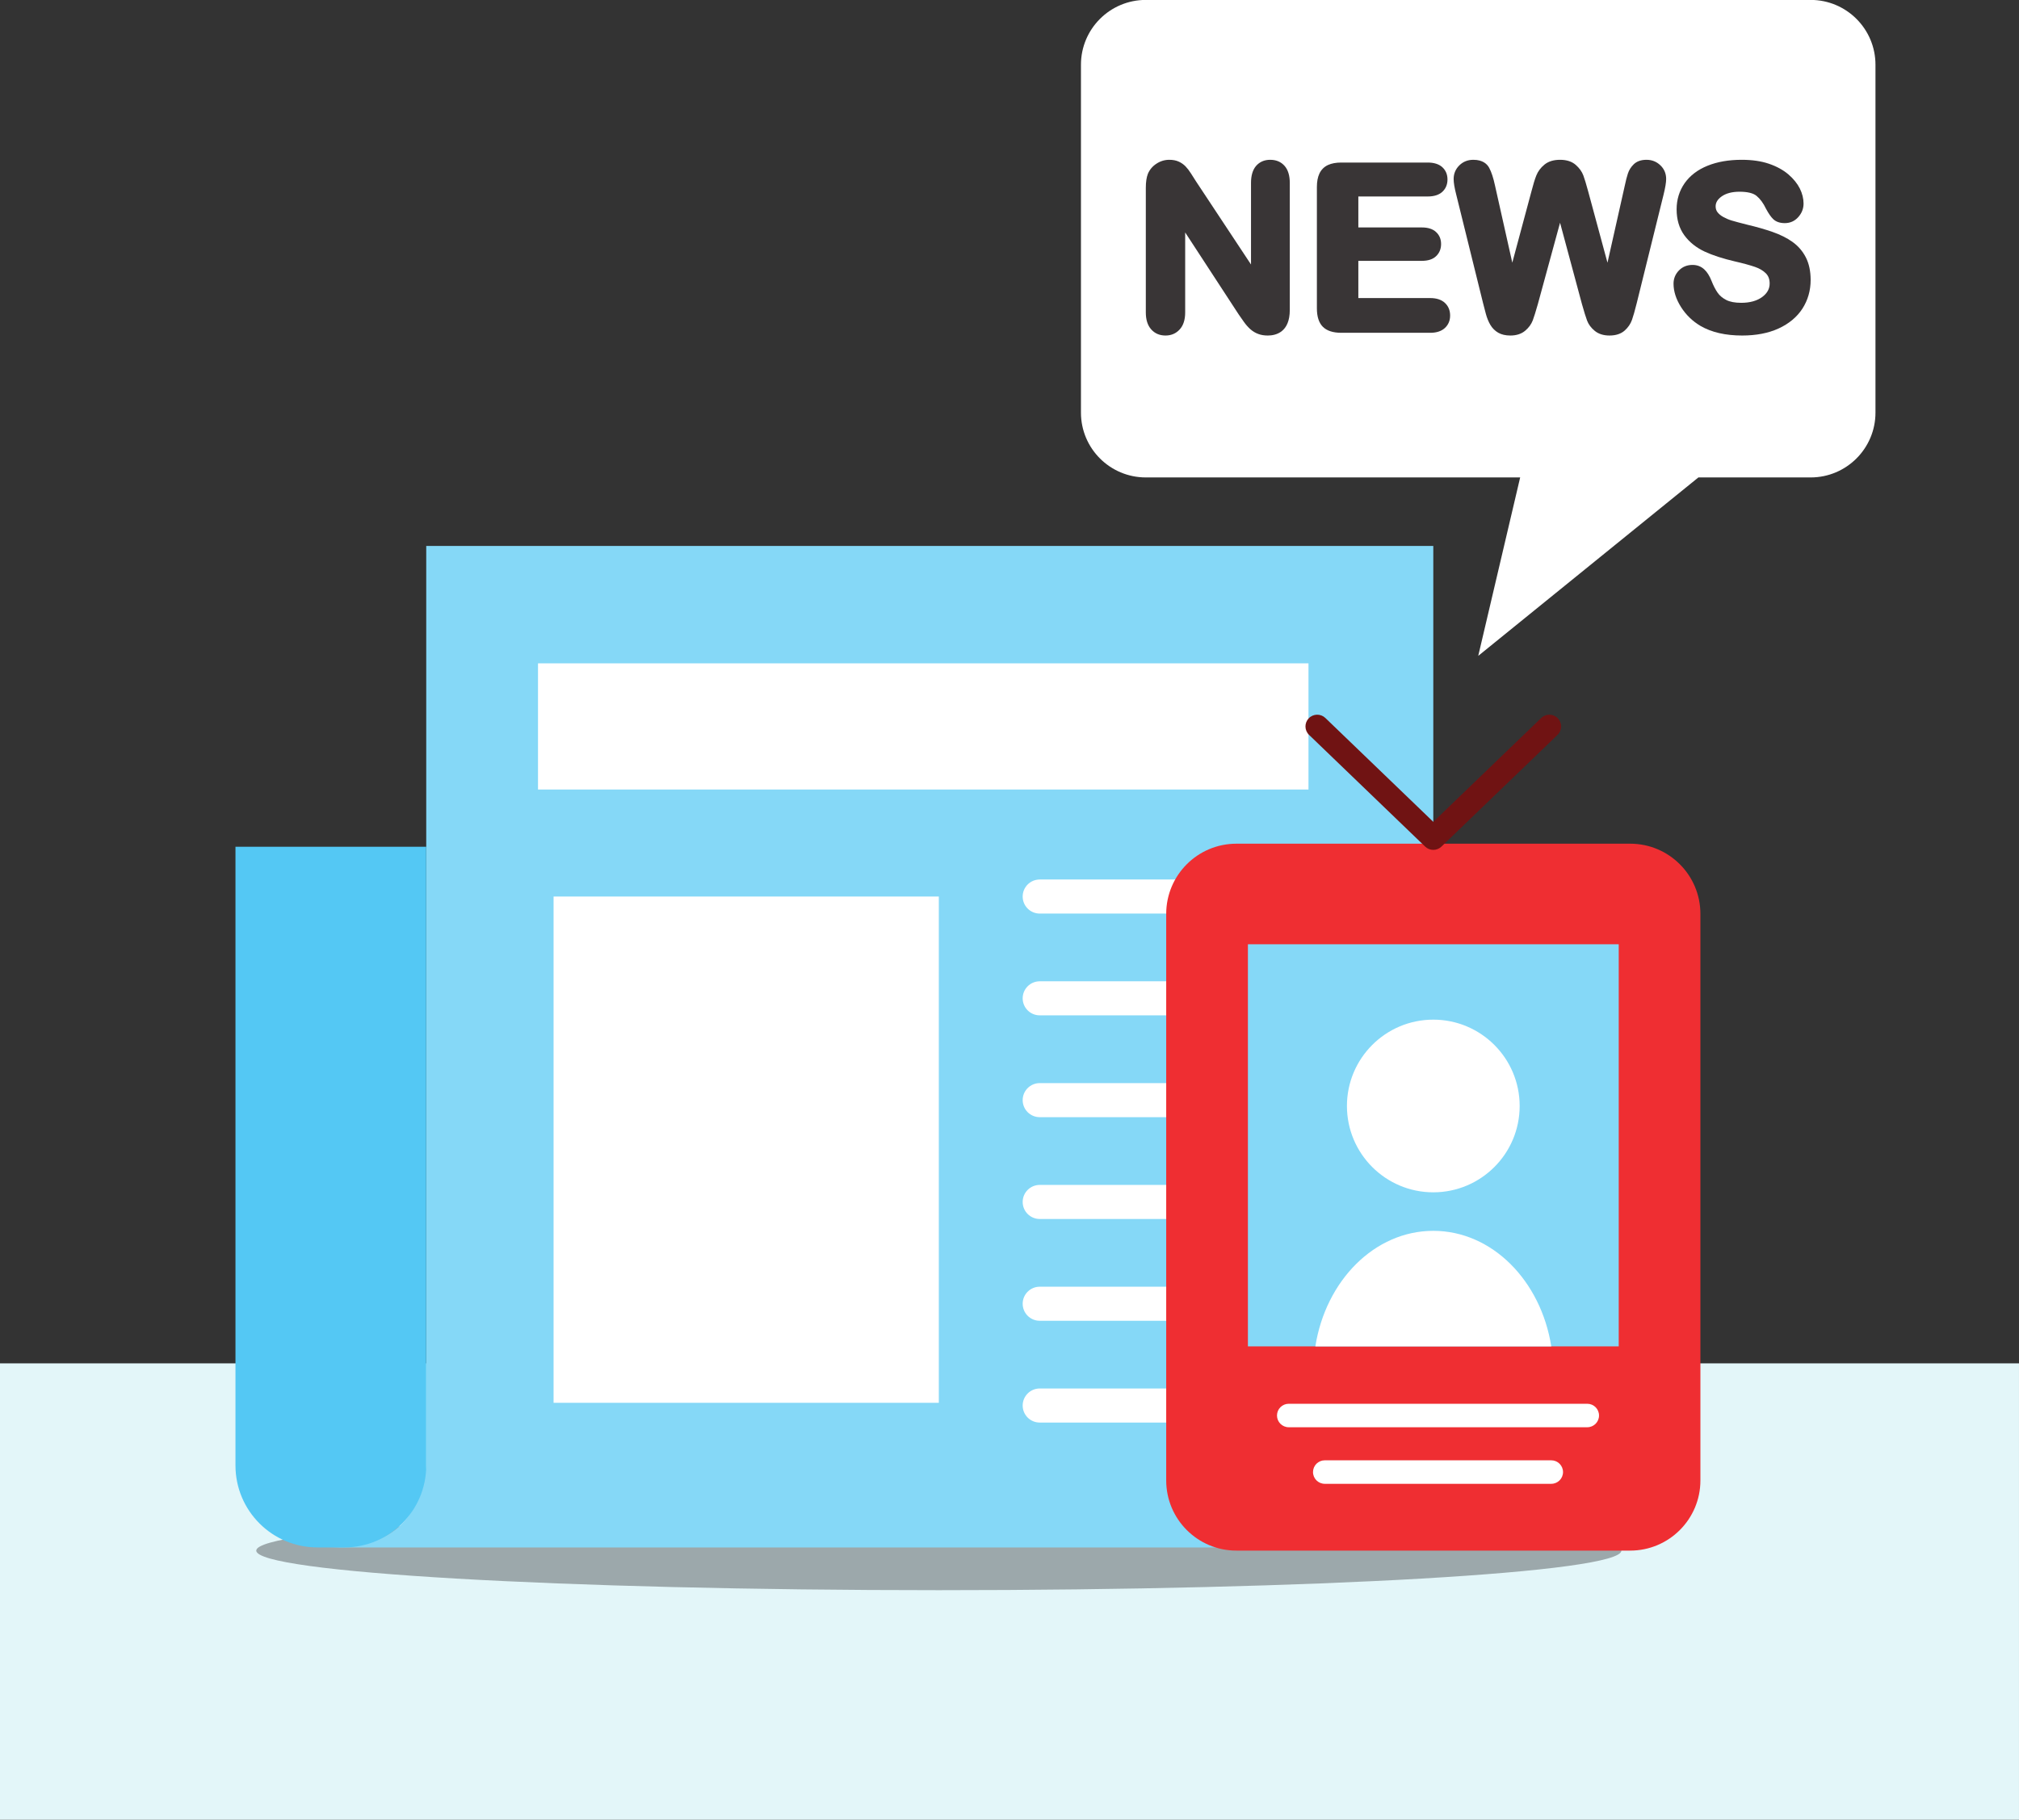 <?xml version="1.0" encoding="UTF-8"?><svg xmlns="http://www.w3.org/2000/svg" xmlns:xlink="http://www.w3.org/1999/xlink" height="383.3" preserveAspectRatio="xMidYMid meet" version="1.0" viewBox="0.0 41.9 425.2 383.3" width="425.2" zoomAndPan="magnify"><rect x="0.0" y="41.9" width="425.2" height="383.3" fill="#333333" stroke="none"/><defs><clipPath id="a"><path d="M 0 0 L 425.199 0 L 425.199 425.199 L 0 425.199 Z M 0 0"/></clipPath><clipPath id="b"><path d="M 0 329 L 425.199 329 L 425.199 425.199 L 0 425.199 Z M 0 329"/></clipPath></defs><g><g clip-path="url(#a)"/><g clip-path="url(#b)" id="change1_1"><path d="M 0 425.199 L 425.199 425.199 L 425.199 329.07 L 0 329.07 Z M 0 425.199" fill="#e3f6f9"/></g><g id="change2_1"><path d="M 197.715 376.852 C 118.324 376.852 53.965 373.117 53.965 368.52 C 53.965 363.914 118.324 360.184 197.715 360.184 C 277.105 360.184 341.465 363.914 341.465 368.52 C 341.465 373.117 277.105 376.852 197.715 376.852" fill="#9ca8ab"/></g><g id="change3_1"><path d="M 89.766 156.902 L 89.766 350.582 C 88.031 362.57 82.484 367.848 68.84 367.848 L 284.59 367.848 C 294.129 367.848 301.852 360.109 301.852 350.582 L 301.852 156.902 L 89.766 156.902" fill="#85d8f7"/></g><g id="change4_1"><path d="M 49.59 220.262 L 49.59 350.582 C 49.59 360.109 57.316 367.848 66.859 367.848 L 72.504 367.848 C 82.031 367.848 89.766 360.109 89.766 350.582 L 89.766 220.262 L 49.59 220.262" fill="#54c8f4"/></g><g id="change5_1"><path d="M 275.566 208.203 L 113.305 208.203 L 113.305 181.625 L 275.566 181.625 L 275.566 208.203" fill="#fff"/></g><g id="change5_2"><path d="M 197.715 337.383 L 116.582 337.383 L 116.582 230.742 L 197.715 230.742 L 197.715 337.383" fill="#fff"/></g><g id="change5_3"><path d="M 218.965 234.332 L 272.277 234.332 C 274.262 234.332 275.867 232.727 275.867 230.742 C 275.867 228.762 274.262 227.156 272.277 227.156 L 218.965 227.156 C 216.984 227.156 215.375 228.762 215.375 230.742 C 215.375 232.727 216.984 234.332 218.965 234.332" fill="#fff"/></g><g id="change5_4"><path d="M 218.965 255.77 L 272.277 255.77 C 274.262 255.77 275.867 254.164 275.867 252.184 C 275.867 250.203 274.262 248.598 272.277 248.598 L 218.965 248.598 C 216.984 248.598 215.375 250.203 215.375 252.184 C 215.375 254.164 216.984 255.77 218.965 255.77" fill="#fff"/></g><g id="change5_5"><path d="M 218.965 277.219 L 272.277 277.219 C 274.262 277.219 275.867 275.613 275.867 273.633 C 275.867 271.648 274.262 270.043 272.277 270.043 L 218.965 270.043 C 216.984 270.043 215.375 271.648 215.375 273.633 C 215.375 275.613 216.984 277.219 218.965 277.219" fill="#fff"/></g><g id="change5_6"><path d="M 218.965 298.664 L 272.277 298.664 C 274.262 298.664 275.867 297.059 275.867 295.078 C 275.867 293.094 274.262 291.488 272.277 291.488 L 218.965 291.488 C 216.984 291.488 215.375 293.094 215.375 295.078 C 215.375 297.059 216.984 298.664 218.965 298.664" fill="#fff"/></g><g id="change5_7"><path d="M 218.965 320.105 L 272.277 320.105 C 274.262 320.105 275.867 318.5 275.867 316.52 C 275.867 314.535 274.262 312.93 272.277 312.93 L 218.965 312.93 C 216.984 312.93 215.375 314.535 215.375 316.52 C 215.375 318.5 216.984 320.105 218.965 320.105" fill="#fff"/></g><g id="change5_8"><path d="M 218.965 341.543 L 272.277 341.543 C 274.262 341.543 275.867 339.938 275.867 337.957 C 275.867 335.977 274.262 334.367 272.277 334.367 L 218.965 334.367 C 216.984 334.367 215.375 335.977 215.375 337.957 C 215.375 339.938 216.984 341.543 218.965 341.543" fill="#fff"/></g><g id="change6_1"><path d="M 358.105 353.727 C 358.105 361.895 351.484 368.516 343.312 368.516 L 260.391 368.516 C 252.223 368.516 245.602 361.895 245.602 353.727 L 245.602 234.402 C 245.602 226.234 252.223 219.613 260.391 219.613 L 343.312 219.613 C 351.484 219.613 358.105 226.234 358.105 234.402 L 358.105 353.727" fill="#ef2e32"/></g><g id="change3_2"><path d="M 340.902 325.5 L 262.809 325.5 L 262.809 240.797 L 340.902 240.797 L 340.902 325.5" fill="#85d8f7"/></g><g id="change5_9"><path d="M 320.039 274.859 C 320.039 284.902 311.895 293.047 301.852 293.047 C 291.809 293.047 283.664 284.902 283.664 274.859 C 283.664 264.82 291.809 256.676 301.852 256.676 C 311.895 256.676 320.039 264.82 320.039 274.859" fill="#fff"/></g><g id="change5_10"><path d="M 326.699 325.5 C 324.508 311.648 314.219 301.16 301.852 301.16 C 289.484 301.16 279.199 311.648 277.012 325.5 L 326.699 325.5" fill="#fff"/></g><g id="change5_11"><path d="M 271.406 342.531 L 334.277 342.531 C 335.645 342.531 336.754 341.426 336.754 340.059 C 336.754 338.691 335.645 337.586 334.277 337.586 L 271.406 337.586 C 270.043 337.586 268.934 338.691 268.934 340.059 C 268.934 341.426 270.043 342.531 271.406 342.531" fill="#fff"/></g><g id="change5_12"><path d="M 278.992 354.445 L 326.699 354.445 C 328.062 354.445 329.172 353.34 329.172 351.973 C 329.172 350.605 328.062 349.496 326.699 349.496 L 278.992 349.496 C 277.629 349.496 276.52 350.605 276.52 351.973 C 276.52 353.34 277.629 354.445 278.992 354.445" fill="#fff"/></g><g id="change7_1"><path d="M 324.582 193.133 L 301.852 215.012 L 279.121 193.133 C 278.137 192.184 276.57 192.215 275.621 193.199 C 274.676 194.184 274.703 195.75 275.688 196.695 L 300.137 220.227 C 301.094 221.148 302.609 221.148 303.566 220.227 L 328.012 196.695 C 328.996 195.75 329.027 194.184 328.078 193.199 C 327.133 192.215 325.566 192.184 324.582 193.133" fill="#701313"/></g><g id="change5_13"><path d="M 381.32 41.883 L 241.309 41.883 C 233.762 41.883 227.648 47.996 227.648 55.539 L 227.648 128.809 C 227.648 136.352 233.762 142.465 241.309 142.465 L 320.145 142.465 L 311.316 180.051 L 357.68 142.465 L 381.32 142.465 C 388.859 142.465 394.973 136.352 394.973 128.809 L 394.973 55.539 C 394.973 47.996 388.859 41.883 381.32 41.883" fill="#fff"/></g><g id="change8_1"><path d="M 267.504 75.559 C 266.273 75.559 265.27 75.996 264.52 76.859 C 263.812 77.691 263.461 78.891 263.461 80.422 L 263.461 97.613 L 251.891 80.121 C 251.523 79.527 251.16 78.957 250.805 78.414 C 250.43 77.824 250.047 77.332 249.676 76.945 C 249.266 76.523 248.781 76.188 248.238 75.941 C 247.684 75.688 247.02 75.559 246.266 75.559 C 245.301 75.559 244.395 75.824 243.566 76.367 C 242.73 76.906 242.125 77.617 241.746 78.508 C 241.457 79.254 241.309 80.227 241.309 81.465 L 241.309 107.715 C 241.309 109.223 241.68 110.418 242.422 111.258 C 243.188 112.137 244.207 112.574 245.457 112.574 C 246.664 112.574 247.676 112.141 248.453 111.281 C 249.219 110.445 249.598 109.242 249.598 107.715 L 249.598 90.863 L 260.855 108.113 C 261.227 108.664 261.602 109.199 261.98 109.723 C 262.387 110.297 262.84 110.805 263.312 111.234 C 263.84 111.699 264.406 112.039 265.016 112.254 C 265.605 112.473 266.273 112.574 266.992 112.574 C 268.719 112.574 271.629 111.871 271.629 107.184 L 271.629 80.422 C 271.629 78.883 271.266 77.688 270.543 76.855 C 269.793 75.996 268.77 75.559 267.504 75.559" fill="#393536"/></g><g id="change8_2"><path d="M 301.207 104.684 L 286.066 104.684 L 286.066 96.844 L 299.438 96.844 C 300.75 96.844 301.758 96.516 302.441 95.859 C 303.141 95.191 303.492 94.332 303.492 93.301 C 303.492 92.266 303.133 91.406 302.418 90.762 C 301.73 90.125 300.727 89.809 299.438 89.809 L 286.066 89.809 L 286.066 83.285 L 300.672 83.285 C 302.004 83.285 303.031 82.961 303.742 82.316 C 304.469 81.645 304.84 80.766 304.84 79.703 C 304.84 78.648 304.469 77.777 303.742 77.105 C 303.031 76.469 302.004 76.137 300.672 76.137 L 282.477 76.137 C 281.355 76.137 280.445 76.309 279.691 76.648 C 278.867 77.027 278.25 77.637 277.863 78.469 C 277.516 79.211 277.336 80.152 277.336 81.277 L 277.336 106.855 C 277.336 108.59 277.754 109.891 278.586 110.73 C 279.422 111.57 280.727 112 282.477 112 L 301.207 112 C 302.523 112 303.559 111.66 304.277 111 C 305.02 110.316 305.395 109.434 305.395 108.367 C 305.395 107.266 305.02 106.363 304.277 105.684 C 303.559 105.023 302.523 104.684 301.207 104.684" fill="#393536"/></g><g id="change8_3"><path d="M 346.746 75.559 C 345.605 75.559 344.695 75.883 344.051 76.516 C 343.477 77.078 343.066 77.734 342.832 78.457 C 342.617 79.086 342.406 79.938 342.184 80.984 L 338.535 97.238 L 334.473 82.227 C 334.043 80.648 333.711 79.543 333.449 78.848 C 333.148 78.043 332.609 77.297 331.859 76.637 C 331.047 75.922 329.938 75.559 328.551 75.559 C 327.191 75.559 326.09 75.895 325.258 76.574 C 324.473 77.215 323.895 77.988 323.543 78.871 C 323.23 79.66 322.895 80.762 322.516 82.227 L 318.488 97.227 L 314.848 80.988 C 314.5 79.359 314.098 78.133 313.621 77.25 C 313.207 76.477 312.289 75.559 310.285 75.559 C 309.121 75.559 308.141 75.945 307.348 76.719 C 306.547 77.504 306.137 78.473 306.137 79.605 C 306.137 80.387 306.312 81.453 306.676 82.871 L 312.34 105.781 C 312.516 106.465 312.711 107.211 312.922 108.012 C 313.16 108.883 313.473 109.656 313.855 110.309 C 314.273 111.023 314.84 111.586 315.52 111.98 C 316.207 112.375 317.074 112.574 318.082 112.574 C 319.348 112.574 320.402 112.238 321.203 111.562 C 321.953 110.934 322.492 110.191 322.801 109.379 C 323.066 108.676 323.414 107.555 323.867 105.965 L 328.547 88.816 L 333.164 105.973 C 333.625 107.602 333.977 108.734 334.234 109.418 C 334.539 110.23 335.078 110.953 335.836 111.578 C 336.633 112.238 337.684 112.574 338.949 112.574 C 340.289 112.574 341.363 112.227 342.145 111.535 C 342.871 110.891 343.395 110.129 343.699 109.262 C 343.965 108.512 344.289 107.371 344.688 105.781 L 350.355 82.863 C 350.715 81.387 350.891 80.324 350.891 79.605 C 350.891 78.453 350.48 77.477 349.664 76.711 C 348.867 75.941 347.879 75.559 346.746 75.559" fill="#393536"/></g><g id="change8_4"><path d="M 380.301 96.102 C 379.625 94.781 378.672 93.688 377.465 92.832 C 376.305 92.012 374.891 91.309 373.266 90.742 C 371.688 90.195 369.902 89.684 367.973 89.23 C 366.465 88.852 365.371 88.555 364.719 88.359 C 364.117 88.184 363.516 87.926 362.922 87.602 C 362.395 87.312 361.98 86.965 361.688 86.578 C 361.438 86.242 361.312 85.848 361.312 85.359 C 361.312 84.574 361.719 83.891 362.562 83.285 C 363.492 82.621 364.762 82.285 366.34 82.285 C 368.023 82.285 369.234 82.582 369.93 83.16 C 370.691 83.785 371.359 84.695 371.93 85.891 C 372.465 86.879 372.953 87.594 373.441 88.059 C 374.027 88.617 374.848 88.898 375.875 88.898 C 377.016 88.898 377.973 88.465 378.73 87.609 C 379.465 86.781 379.828 85.828 379.828 84.781 C 379.828 83.75 379.574 82.68 379.047 81.617 C 378.52 80.562 377.707 79.559 376.613 78.617 C 375.52 77.691 374.145 76.938 372.52 76.387 C 370.902 75.836 368.984 75.559 366.801 75.559 C 364.078 75.559 361.672 75.977 359.633 76.801 C 357.539 77.641 355.918 78.883 354.793 80.473 C 353.672 82.078 353.094 83.938 353.094 85.984 C 353.094 88.148 353.641 89.984 354.723 91.465 C 355.777 92.902 357.215 94.059 358.996 94.891 C 360.691 95.68 362.824 96.371 365.32 96.953 C 367.109 97.363 368.551 97.758 369.602 98.121 C 370.551 98.441 371.332 98.91 371.914 99.496 C 372.43 100.031 372.688 100.723 372.688 101.605 C 372.688 102.742 372.18 103.66 371.145 104.438 C 370.035 105.266 368.539 105.684 366.707 105.684 C 365.383 105.684 364.309 105.484 363.531 105.078 C 362.758 104.676 362.152 104.168 361.738 103.57 C 361.273 102.906 360.836 102.055 360.438 101.043 C 360.031 100.012 359.523 99.195 358.914 98.641 C 358.246 98.02 357.414 97.703 356.449 97.703 C 355.297 97.703 354.328 98.094 353.578 98.871 C 352.824 99.645 352.445 100.582 352.445 101.656 C 352.445 103.27 352.98 104.93 354.035 106.598 C 355.082 108.238 356.457 109.566 358.125 110.551 C 360.438 111.898 363.387 112.574 366.898 112.574 C 369.812 112.574 372.387 112.086 374.539 111.105 C 376.734 110.105 378.434 108.691 379.586 106.914 C 380.734 105.133 381.32 103.094 381.32 100.867 C 381.32 99.016 380.973 97.406 380.301 96.102" fill="#393536"/></g></g></svg>